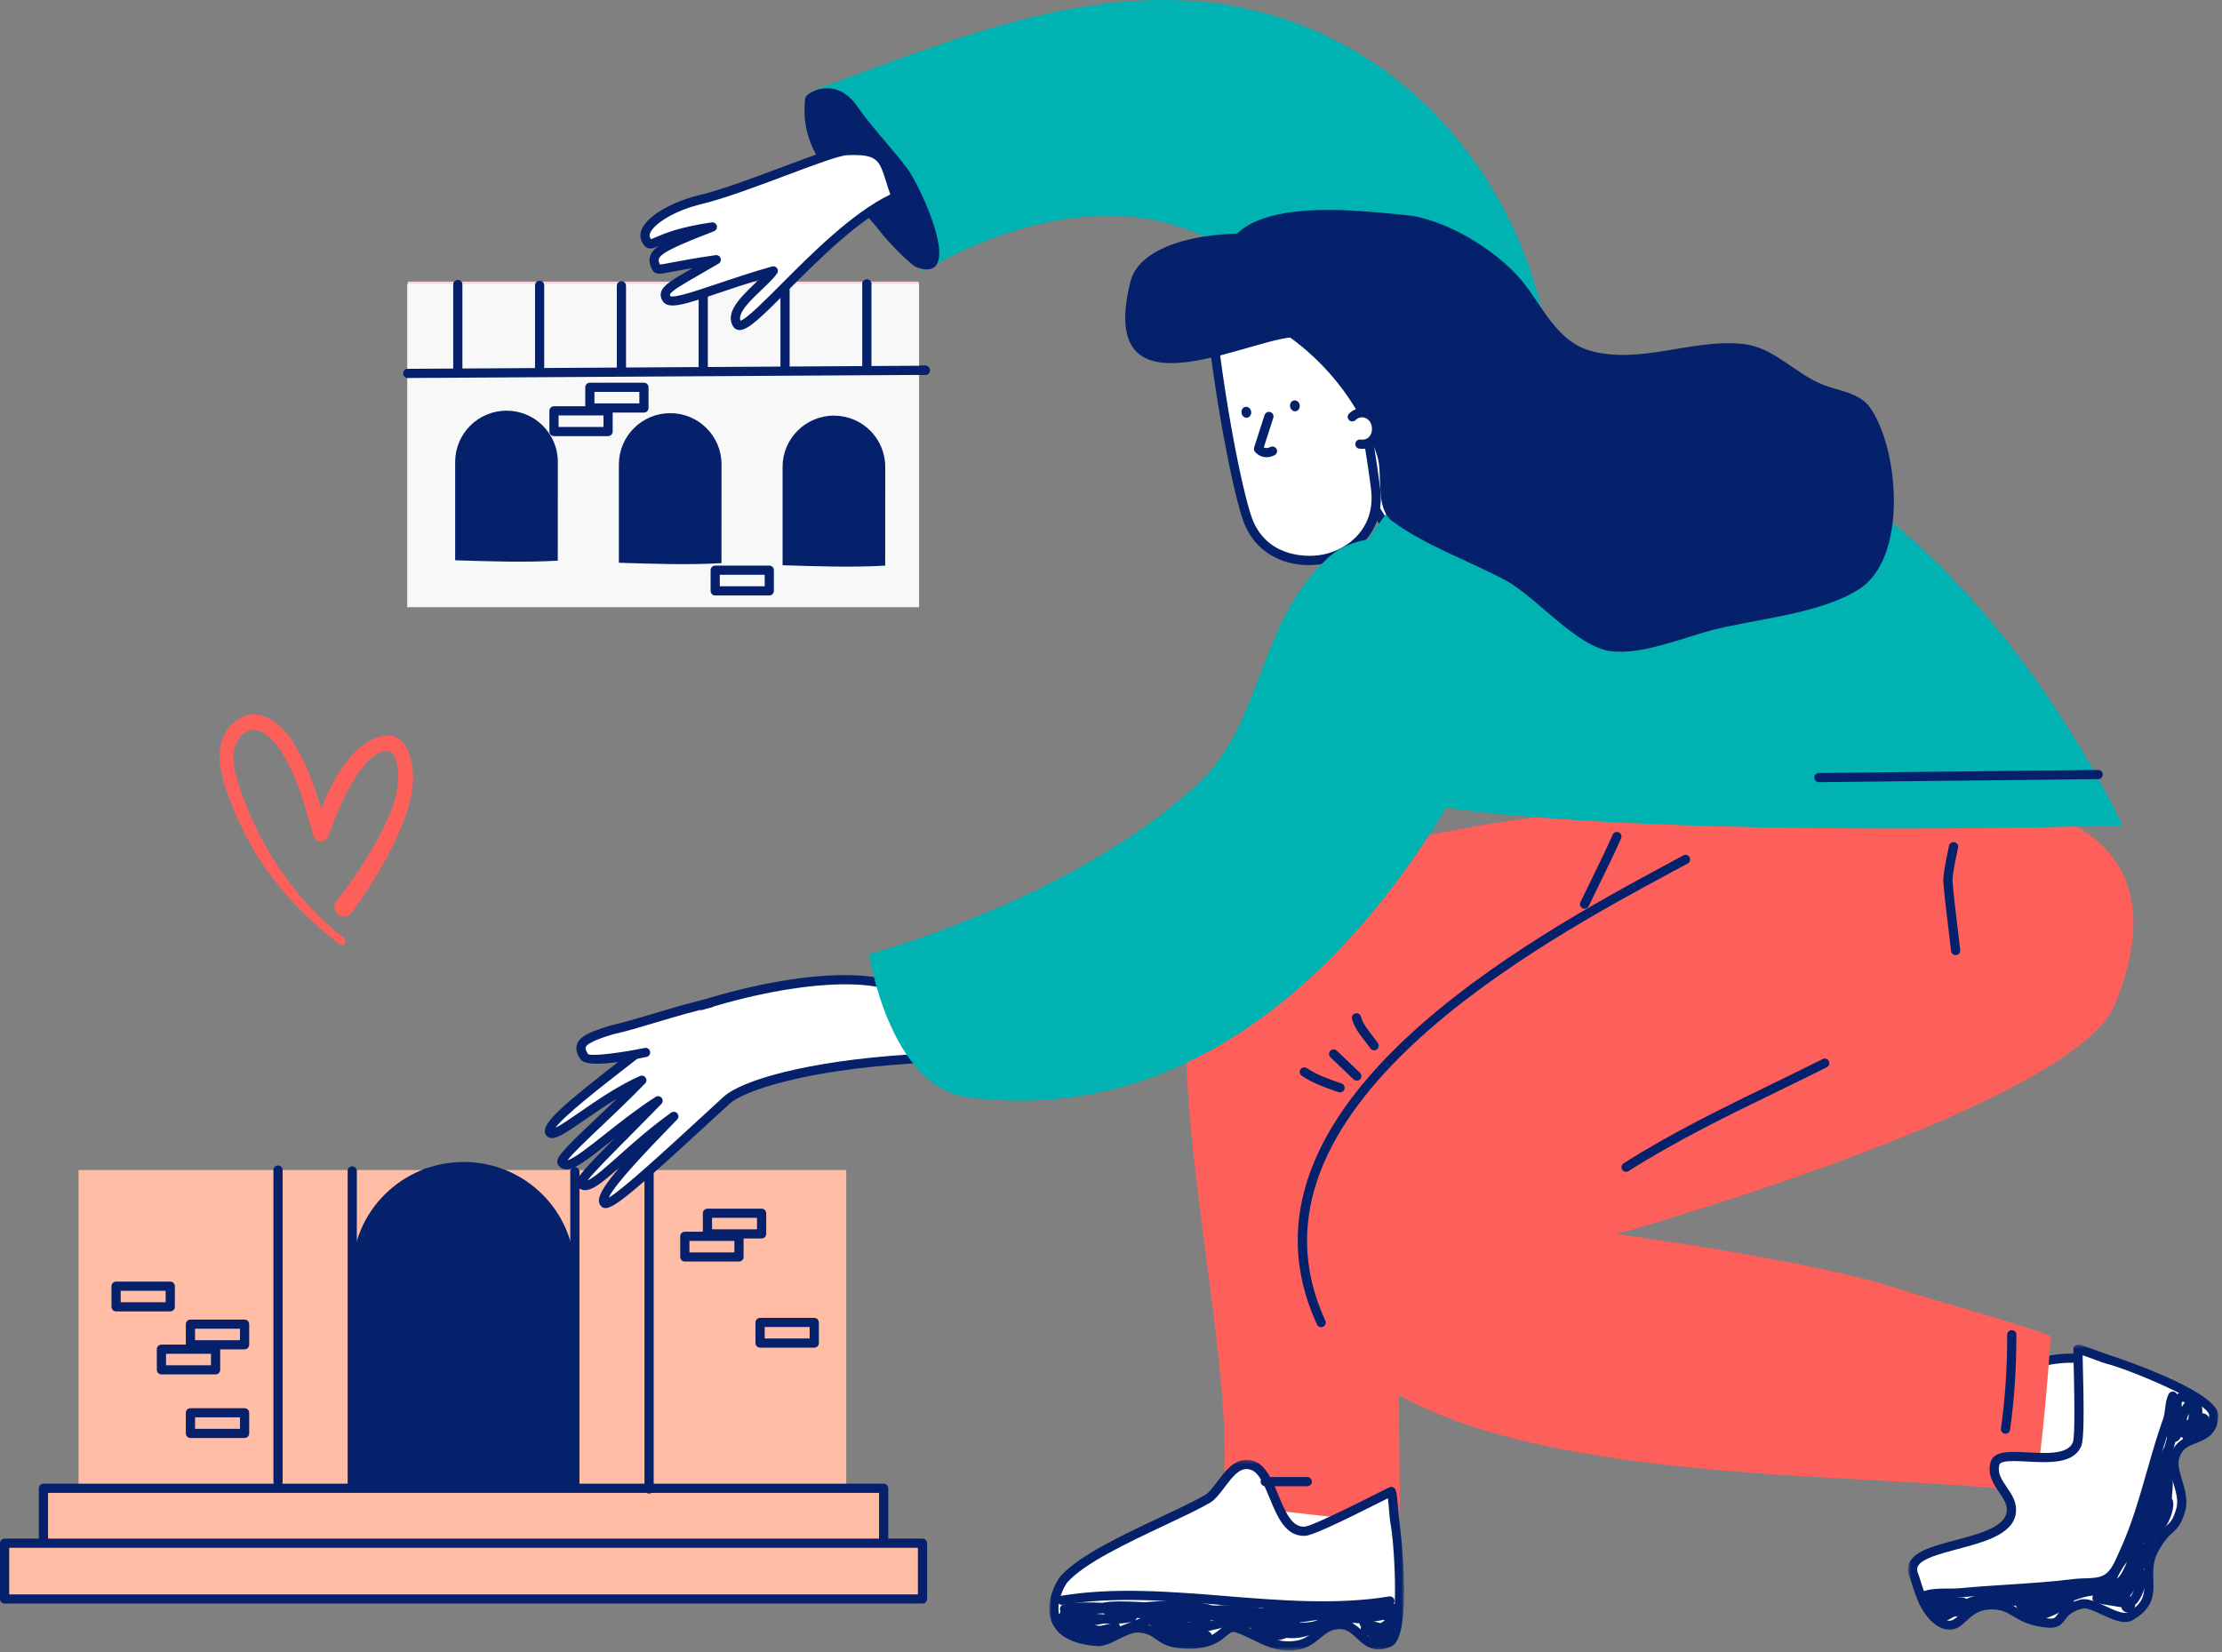 <svg width="597" height="444" viewBox="0 0 597 444" fill="none" xmlns="http://www.w3.org/2000/svg">
<rect x="0" y="0" width="597" height="444" fill="#808080" stroke="none"/>
<path fill-rule="evenodd" clip-rule="evenodd" d="M109.625 162.56H246.86V75.672H109.625V162.56Z" fill="#FFD2E1"/>
<path fill-rule="evenodd" clip-rule="evenodd" d="M193.393 157.549H205.455V154.453H193.393V157.549ZM206.689 160.018H192.158C191.477 160.018 190.924 159.466 190.924 158.783V153.219C190.924 152.537 191.477 151.984 192.158 151.984H206.689C207.371 151.984 207.924 152.537 207.924 153.219V158.783C207.924 159.466 207.371 160.018 206.689 160.018Z" fill="#05216B"/>
<path fill-rule="evenodd" clip-rule="evenodd" d="M159.714 108.405H171.777V105.308H159.714V108.405ZM173.011 110.874H158.48C157.799 110.874 157.246 110.321 157.246 109.64V104.073C157.246 103.392 157.799 102.839 158.48 102.839H173.011C173.692 102.839 174.246 103.392 174.246 104.073V109.64C174.246 110.321 173.692 110.874 173.011 110.874Z" fill="#05216B"/>
<path fill-rule="evenodd" clip-rule="evenodd" d="M150.081 114.731H162.143V111.637H150.081V114.731ZM163.377 117.199H148.846C148.165 117.199 147.612 116.646 147.612 115.965V110.401C147.612 109.719 148.165 109.166 148.846 109.166H163.377C164.059 109.166 164.612 109.719 164.612 110.401V115.965C164.612 116.646 164.059 117.199 163.377 117.199Z" fill="#05216B"/>
<path fill-rule="evenodd" clip-rule="evenodd" d="M109.583 101.58C108.904 101.58 108.352 101.033 108.349 100.353C108.345 99.672 108.894 99.115 109.576 99.112L248.604 98.273H248.612C249.291 98.273 249.842 98.82 249.846 99.5C249.85 100.183 249.3 100.738 248.619 100.741L109.59 101.58H109.583Z" fill="#05216B"/>
<path fill-rule="evenodd" clip-rule="evenodd" d="M123.002 100.259C122.321 100.259 121.768 99.706 121.768 99.025V76.497C121.768 75.816 122.321 75.263 123.002 75.263C123.684 75.263 124.237 75.816 124.237 76.497V99.025C124.237 99.706 123.684 100.259 123.002 100.259Z" fill="#05216B"/>
<path fill-rule="evenodd" clip-rule="evenodd" d="M144.984 100.496C144.303 100.496 143.75 99.943 143.75 99.262V76.724C143.75 76.042 144.303 75.489 144.984 75.489C145.665 75.489 146.219 76.042 146.219 76.724V99.262C146.219 99.943 145.665 100.496 144.984 100.496Z" fill="#05216B"/>
<path fill-rule="evenodd" clip-rule="evenodd" d="M166.964 100.736C166.283 100.736 165.73 100.183 165.73 99.502V76.839C165.73 76.158 166.283 75.605 166.964 75.605C167.645 75.605 168.199 76.158 168.199 76.839V99.502C168.199 100.183 167.645 100.736 166.964 100.736Z" fill="#05216B"/>
<path fill-rule="evenodd" clip-rule="evenodd" d="M188.943 99.906C188.262 99.906 187.709 99.353 187.709 98.672V77.18C187.709 76.499 188.262 75.946 188.943 75.946C189.624 75.946 190.178 76.499 190.178 77.18V98.672C190.178 99.353 189.624 99.906 188.943 99.906Z" fill="#05216B"/>
<path fill-rule="evenodd" clip-rule="evenodd" d="M210.924 100.031C210.243 100.031 209.689 99.477 209.689 98.796V76.089C209.689 75.408 210.243 74.855 210.924 74.855C211.605 74.855 212.158 75.408 212.158 76.089V98.796C212.158 99.477 211.605 100.031 210.924 100.031Z" fill="#05216B"/>
<path fill-rule="evenodd" clip-rule="evenodd" d="M232.903 100.099C232.222 100.099 231.669 99.546 231.669 98.865V76.327C231.669 75.645 232.222 75.092 232.903 75.092C233.584 75.092 234.137 75.645 234.137 76.327V98.865C234.137 99.546 233.584 100.099 232.903 100.099Z" fill="#05216B"/>
<path fill-rule="evenodd" clip-rule="evenodd" d="M136.097 110.358C128.48 110.358 122.293 116.52 122.293 124.138V150.557C131.568 150.847 140.81 151.173 149.86 150.665L149.877 124.138C149.877 116.52 143.715 110.358 136.097 110.358Z" fill="#05216B"/>
<path fill-rule="evenodd" clip-rule="evenodd" d="M180.081 111.025C172.463 111.025 166.277 117.187 166.277 124.804V151.224C175.552 151.513 184.793 151.84 193.844 151.332L193.86 124.804C193.86 117.187 187.698 111.025 180.081 111.025Z" fill="#05216B"/>
<path fill-rule="evenodd" clip-rule="evenodd" d="M224.065 111.693C216.448 111.691 210.261 117.853 210.261 125.471V151.89C219.536 152.182 228.778 152.506 237.828 151.998L237.845 125.471C237.845 117.853 231.682 111.693 224.065 111.693Z" fill="#05216B"/>
<path fill-rule="evenodd" clip-rule="evenodd" d="M109.414 163.167H246.941V76.256H109.414V163.167Z" fill="#F8F8F8"/>
<path d="M90.528 241.957C88.2 244.896 92.406 248.212 94.584 245.122C99.541 238.265 104.048 230.956 107.428 223.195C110.282 216.639 112.685 208.275 109.456 201.418C105.926 193.883 97.739 199.158 94.058 203.453C90.603 207.522 88.275 212.344 86.322 217.317C84.519 211.289 82.416 205.412 79.112 199.987C75.882 194.486 69.047 188.759 62.813 194.185C56.504 199.685 59.358 208.727 61.912 215.358C64.691 222.592 68.371 229.524 73.028 235.703C78.285 242.56 84.444 248.588 91.279 253.788C92.331 254.617 93.457 252.808 92.331 251.979C79.337 241.882 69.423 227.038 64.315 211.365C63.038 207.446 61.536 202.398 64.09 198.63C67.169 194.034 71.751 196.671 74.38 200.213C79.562 207.296 81.816 216.338 84.219 224.627C84.82 226.736 87.599 226.51 88.275 224.627C90.303 219.051 92.406 213.55 95.711 208.577C97.213 206.316 99.166 203.754 101.644 202.398C105.625 200.213 106.752 204.131 106.977 207.446C107.353 213.927 104.348 220.106 101.419 225.606C98.189 231.408 94.584 236.909 90.528 241.957Z" fill="#FD605B"/>
<path fill-rule="evenodd" clip-rule="evenodd" d="M193.393 157.549H205.455V154.453H193.393V157.549ZM206.689 160.018H192.158C191.477 160.018 190.924 159.466 190.924 158.783V153.219C190.924 152.537 191.477 151.984 192.158 151.984H206.689C207.371 151.984 207.924 152.537 207.924 153.219V158.783C207.924 159.466 207.371 160.018 206.689 160.018Z" fill="#05216B"/>
<path fill-rule="evenodd" clip-rule="evenodd" d="M159.714 108.405H171.777V105.308H159.714V108.405ZM173.011 110.874H158.48C157.799 110.874 157.246 110.321 157.246 109.64V104.073C157.246 103.392 157.799 102.839 158.48 102.839H173.011C173.692 102.839 174.246 103.392 174.246 104.073V109.64C174.246 110.321 173.692 110.874 173.011 110.874Z" fill="#05216B"/>
<path fill-rule="evenodd" clip-rule="evenodd" d="M150.081 114.731H162.143V111.637H150.081V114.731ZM163.377 117.199H148.846C148.165 117.199 147.612 116.646 147.612 115.965V110.401C147.612 109.719 148.165 109.166 148.846 109.166H163.377C164.059 109.166 164.612 109.719 164.612 110.401V115.965C164.612 116.646 164.059 117.199 163.377 117.199Z" fill="#05216B"/>
<path fill-rule="evenodd" clip-rule="evenodd" d="M109.583 101.58C108.904 101.58 108.352 101.033 108.349 100.353C108.345 99.672 108.894 99.115 109.576 99.112L248.604 98.273H248.612C249.291 98.273 249.842 98.82 249.846 99.5C249.85 100.183 249.3 100.738 248.619 100.741L109.59 101.58H109.583Z" fill="#05216B"/>
<path fill-rule="evenodd" clip-rule="evenodd" d="M123.002 100.259C122.321 100.259 121.768 99.706 121.768 99.025V76.497C121.768 75.816 122.321 75.263 123.002 75.263C123.684 75.263 124.237 75.816 124.237 76.497V99.025C124.237 99.706 123.684 100.259 123.002 100.259Z" fill="#05216B"/>
<path fill-rule="evenodd" clip-rule="evenodd" d="M144.984 100.496C144.303 100.496 143.75 99.943 143.75 99.262V76.724C143.75 76.042 144.303 75.489 144.984 75.489C145.665 75.489 146.219 76.042 146.219 76.724V99.262C146.219 99.943 145.665 100.496 144.984 100.496Z" fill="#05216B"/>
<path fill-rule="evenodd" clip-rule="evenodd" d="M166.964 100.736C166.283 100.736 165.73 100.183 165.73 99.502V76.839C165.73 76.158 166.283 75.605 166.964 75.605C167.645 75.605 168.199 76.158 168.199 76.839V99.502C168.199 100.183 167.645 100.736 166.964 100.736Z" fill="#05216B"/>
<path fill-rule="evenodd" clip-rule="evenodd" d="M188.943 99.906C188.262 99.906 187.709 99.353 187.709 98.672V77.18C187.709 76.499 188.262 75.946 188.943 75.946C189.624 75.946 190.178 76.499 190.178 77.18V98.672C190.178 99.353 189.624 99.906 188.943 99.906Z" fill="#05216B"/>
<path fill-rule="evenodd" clip-rule="evenodd" d="M210.924 100.031C210.243 100.031 209.689 99.477 209.689 98.796V76.089C209.689 75.408 210.243 74.855 210.924 74.855C211.605 74.855 212.158 75.408 212.158 76.089V98.796C212.158 99.477 211.605 100.031 210.924 100.031Z" fill="#05216B"/>
<path fill-rule="evenodd" clip-rule="evenodd" d="M232.903 100.099C232.222 100.099 231.669 99.546 231.669 98.865V76.327C231.669 75.645 232.222 75.092 232.903 75.092C233.584 75.092 234.137 75.645 234.137 76.327V98.865C234.137 99.546 233.584 100.099 232.903 100.099Z" fill="#05216B"/>
<path fill-rule="evenodd" clip-rule="evenodd" d="M136.097 110.358C128.48 110.358 122.293 116.52 122.293 124.138V150.557C131.568 150.847 140.81 151.173 149.86 150.665L149.877 124.138C149.877 116.52 143.715 110.358 136.097 110.358Z" fill="#05216B"/>
<path fill-rule="evenodd" clip-rule="evenodd" d="M180.081 111.025C172.463 111.025 166.277 117.187 166.277 124.804V151.224C175.552 151.513 184.793 151.84 193.844 151.332L193.86 124.804C193.86 117.187 187.698 111.025 180.081 111.025Z" fill="#05216B"/>
<path fill-rule="evenodd" clip-rule="evenodd" d="M224.065 111.693C216.448 111.691 210.261 117.853 210.261 125.471V151.89C219.536 152.182 228.778 152.506 237.828 151.998L237.845 125.471C237.845 117.853 231.682 111.693 224.065 111.693Z" fill="#05216B"/>
<path fill-rule="evenodd" clip-rule="evenodd" d="M21.113 406.172H227.371V314.412H21.113V406.172Z" fill="#FFBDA5"/>
<path fill-rule="evenodd" clip-rule="evenodd" d="M11.369 415.105H237.116V400.488H11.369V415.105Z" fill="#FFBDA5"/>
<path fill-rule="evenodd" clip-rule="evenodd" d="M12.909 413.691H236.181V401.168H12.909V413.691ZM237.417 416.15H11.672C10.99 416.15 10.437 415.599 10.437 414.92V399.936C10.437 399.258 10.99 398.707 11.672 398.707H237.417C238.101 398.707 238.653 399.258 238.653 399.936V414.92C238.653 415.599 238.101 416.15 237.417 416.15Z" fill="#05216B"/>
<path fill-rule="evenodd" clip-rule="evenodd" d="M1.236 429.676H247.853V414.692H1.236V429.676Z" fill="#FFBDA5"/>
<path fill-rule="evenodd" clip-rule="evenodd" d="M2.472 428.447H246.618V415.922H2.472V428.447ZM247.854 430.906H1.236C0.554 430.906 0 430.355 0 429.676V414.692C0 414.014 0.554 413.463 1.236 413.463H247.854C248.536 413.463 249.09 414.014 249.09 414.692V429.676C249.09 430.355 248.536 430.906 247.854 430.906Z" fill="#05216B"/>
<path fill-rule="evenodd" clip-rule="evenodd" d="M74.698 399.391C74.016 399.391 73.462 398.84 73.462 398.162V314.415C73.462 313.737 74.016 313.186 74.698 313.186C75.38 313.186 75.934 313.737 75.934 314.415V398.162C75.934 398.84 75.38 399.391 74.698 399.391Z" fill="#05216B"/>
<path fill-rule="evenodd" clip-rule="evenodd" d="M94.638 399.738C93.956 399.738 93.402 399.187 93.402 398.508V314.649C93.402 313.97 93.956 313.419 94.638 313.419C95.32 313.419 95.874 313.97 95.874 314.649V398.508C95.874 399.187 95.32 399.738 94.638 399.738Z" fill="#05216B"/>
<path fill-rule="evenodd" clip-rule="evenodd" d="M114.576 400.348C113.894 400.348 113.34 399.797 113.34 399.118V315.167C113.34 314.486 113.894 313.937 114.576 313.937C115.258 313.937 115.812 314.486 115.812 315.167V399.118C115.812 399.797 115.258 400.348 114.576 400.348Z" fill="#05216B"/>
<path fill-rule="evenodd" clip-rule="evenodd" d="M154.452 400.639C153.77 400.639 153.216 400.088 153.216 399.409V314.86C153.216 314.182 153.77 313.631 154.452 313.631C155.134 313.631 155.688 314.182 155.688 314.86V399.409C155.688 400.088 155.134 400.639 154.452 400.639Z" fill="#05216B"/>
<path fill-rule="evenodd" clip-rule="evenodd" d="M174.39 401.355C173.708 401.355 173.154 400.804 173.154 400.126V315.048C173.154 314.37 173.708 313.819 174.39 313.819C175.072 313.819 175.626 314.37 175.626 315.048V400.126C175.626 400.804 175.072 401.355 174.39 401.355Z" fill="#05216B"/>
<path fill-rule="evenodd" clip-rule="evenodd" d="M32.426 349.944H44.506V346.858H32.426V349.944ZM45.742 352.403H31.19C30.508 352.403 29.954 351.852 29.954 351.173V345.628C29.954 344.95 30.508 344.399 31.19 344.399H45.742C46.424 344.399 46.978 344.95 46.978 345.628V351.173C46.978 351.852 46.424 352.403 45.742 352.403Z" fill="#05216B"/>
<path fill-rule="evenodd" clip-rule="evenodd" d="M44.608 366.873H56.687V363.787H44.608V366.873ZM57.923 369.332H43.37C42.688 369.332 42.134 368.783 42.134 368.103V362.558C42.134 361.879 42.688 361.328 43.37 361.328H57.923C58.605 361.328 59.159 361.879 59.159 362.558V368.103C59.159 368.783 58.605 369.332 57.923 369.332Z" fill="#05216B"/>
<path fill-rule="evenodd" clip-rule="evenodd" d="M191.313 330.345H203.393V327.259H191.313V330.345ZM204.628 332.804H190.077C189.395 332.804 188.841 332.253 188.841 331.575V326.03C188.841 325.349 189.395 324.8 190.077 324.8H204.628C205.31 324.8 205.864 325.349 205.864 326.03V331.575C205.864 332.253 205.31 332.804 204.628 332.804Z" fill="#05216B"/>
<path fill-rule="evenodd" clip-rule="evenodd" d="M185.231 336.543H197.311V333.459H185.231V336.543ZM198.547 339.002H183.995C183.313 339.002 182.759 338.451 182.759 337.772V332.229C182.759 331.55 183.313 331 183.995 331H198.547C199.229 331 199.783 331.55 199.783 332.229V337.772C199.783 338.451 199.229 339.002 198.547 339.002Z" fill="#05216B"/>
<path fill-rule="evenodd" clip-rule="evenodd" d="M205.454 359.684H217.533V356.598H205.454V359.684ZM218.769 362.143H204.217C203.535 362.143 202.981 361.592 202.981 360.914V355.369C202.981 354.69 203.535 354.139 204.217 354.139H218.769C219.451 354.139 220.005 354.69 220.005 355.369V360.914C220.005 361.592 219.451 362.143 218.769 362.143Z" fill="#05216B"/>
<path fill-rule="evenodd" clip-rule="evenodd" d="M52.4 383.961H64.479V380.875H52.4V383.961ZM65.715 386.42H51.164C50.482 386.42 49.928 385.869 49.928 385.19V379.645C49.928 378.965 50.482 378.416 51.164 378.416H65.715C66.397 378.416 66.951 378.965 66.951 379.645V385.19C66.951 385.869 66.397 386.42 65.715 386.42Z" fill="#05216B"/>
<path fill-rule="evenodd" clip-rule="evenodd" d="M52.4 360.143H64.479V357.059H52.4V360.143ZM65.715 362.602H51.164C50.482 362.602 49.928 362.051 49.928 361.373V355.829C49.928 355.151 50.482 354.6 51.164 354.6H65.715C66.397 354.6 66.951 355.151 66.951 355.829V361.373C66.951 362.051 66.397 362.602 65.715 362.602Z" fill="#05216B"/>
<path fill-rule="evenodd" clip-rule="evenodd" d="M124.572 312.249C108.048 312.249 94.63 325.541 94.63 341.98V398.987C114.747 399.612 134.792 400.312 154.424 399.218L154.459 341.98C154.459 325.541 141.093 312.249 124.572 312.249Z" fill="#05216B"/>
<path fill-rule="evenodd" clip-rule="evenodd" d="M333.164 391.688C331.278 398.285 323.993 412.773 314.41 413.799C303.232 414.996 284.609 420.578 295.534 424.753C306.461 428.929 372.065 423.581 372.065 423.581C372.065 423.581 371.642 402.538 371.69 398.784C370.464 398.656 334.931 391.502 333.164 391.688Z" fill="white"/>
<path fill-rule="evenodd" clip-rule="evenodd" d="M334.057 392.996C331.682 400.333 324.406 413.972 314.542 415.025C304.189 416.134 293.716 419.911 293.454 421.919C293.43 422.108 293.835 422.783 295.975 423.602C305.733 427.335 361.984 423.131 370.804 422.445C370.724 418.312 370.462 404.579 370.451 399.821C369.141 399.578 366.615 399.089 362.291 398.247C353.558 396.548 337.983 393.519 334.057 392.996ZM315.254 427.576C305.96 427.576 298.313 427.136 295.093 425.905C292.153 424.783 290.778 423.333 291.005 421.6C291.713 416.154 309.832 413.048 314.276 412.574C322.758 411.665 329.99 398.302 331.976 391.349C332.113 390.867 332.535 390.515 333.035 390.463C334.237 390.352 343.973 392.172 362.765 395.825C367.4 396.728 371.404 397.509 371.824 397.559C372.45 397.637 372.934 398.172 372.926 398.801C372.878 402.491 373.294 423.346 373.3 423.556C373.313 424.208 372.815 424.757 372.164 424.811C370.256 424.967 337.882 427.576 315.254 427.576Z" fill="#05216B"/>
<path fill-rule="evenodd" clip-rule="evenodd" d="M546.223 366.611C546.223 366.611 547.157 370.062 547.077 371.15C546.269 382.055 540.431 399.113 540.951 392.021C541.472 384.929 552.155 396.497 552.69 399.174C554.834 409.936 545.877 406.754 534.664 412.452C523.451 418.146 525.298 424.07 529.012 425.663C532.728 427.254 571.765 426.792 571.765 426.792C571.765 426.792 581.424 391.489 573.964 375.372C566.506 359.254 546.223 366.611 546.223 366.611Z" fill="white"/>
<path fill-rule="evenodd" clip-rule="evenodd" d="M544.604 389.014C548.549 390.788 553.489 396.866 553.903 398.935C555.566 407.29 550.904 408.525 545.002 410.09C542.094 410.861 538.798 411.734 535.225 413.55C528.029 417.204 527.345 420.421 527.382 421.636C527.432 423.123 528.508 424.105 529.5 424.528C531.981 425.592 555.741 425.728 570.807 425.57C572.225 420 579.378 390.007 572.842 375.89C566.887 363.018 551.848 366.261 547.711 367.439C548.008 368.664 548.372 370.381 548.309 371.241C547.878 377.086 546.155 383.659 545.436 386.214C545.139 387.271 544.864 388.198 544.604 389.014ZM559.489 428.094C547.538 428.094 531.08 427.89 528.525 426.796C526.372 425.872 524.986 423.925 524.913 421.715C524.846 419.624 525.95 415.493 534.105 411.352C537.91 409.419 541.49 408.469 544.368 407.707C550.254 406.146 552.692 405.503 551.479 399.415C551.202 398.028 546.6 392.709 543.818 391.318C542.436 395.023 541.708 394.978 541.057 394.925C539.508 394.811 539.651 392.866 539.72 391.93C539.909 389.36 541.295 388.717 542.142 388.565C543.59 384.113 545.409 376.965 545.845 371.06C545.884 370.518 545.453 368.497 545.03 366.934C544.862 366.315 545.197 365.672 545.801 365.453C546.018 365.375 567.246 357.906 575.085 374.855C582.649 391.192 573.357 425.659 572.957 427.116C572.812 427.649 572.331 428.018 571.779 428.025C570.427 428.042 565.536 428.094 559.489 428.094Z" fill="#05216B"/>
<path fill-rule="evenodd" clip-rule="evenodd" d="M407.219 147.22C390.081 178.425 362.38 96.262 337.386 73.139C300.535 39.047 247.868 73.083 247.868 73.083C247.868 73.083 246.439 56.127 238.041 44.129C229.836 32.409 214.593 25.665 219.949 23.739C258.711 9.816 303.457 -10.289 348.135 6.189C406.847 27.84 432.676 100.859 407.219 147.22Z" fill="#00B2B2"/>
<path fill-rule="evenodd" clip-rule="evenodd" d="M488.99 214.862C475.56 214.241 327.855 216.129 319.943 262.553C313.71 299.113 333.126 369.771 328.276 404.14C328.224 404.509 374.726 409.41 375.826 409.582C376.705 396.023 374.684 378.139 377.251 342.109C379.009 317.432 375.468 290.282 375.468 290.282C375.468 290.282 437.958 306.66 478.38 301.464C518.805 296.271 534.526 291.127 537.186 269.48C539.851 247.837 537.775 217.121 488.99 214.862Z" fill="#FD605B"/>
<path fill-rule="evenodd" clip-rule="evenodd" d="M520.61 213.213C502.734 212.418 487.177 214.833 487.177 214.833C487.179 214.835 319.938 277.068 353.929 352.749C376.111 402.137 500.412 394.21 546.392 401.139C548.411 394.501 550.71 363.902 550.988 359.035C542.304 355.584 521.418 350.024 510.021 346.299C486.464 338.599 434.328 331.619 434.328 331.619C434.328 331.619 557.051 297.255 568.186 270C586.654 224.801 550.403 214.537 520.61 213.213Z" fill="#FD605B"/>
<path fill-rule="evenodd" clip-rule="evenodd" d="M352.081 106.658C355.181 117.644 366.533 130.228 375.277 146.706C379.219 154.132 373.413 172.112 376.289 180.446C382.071 197.195 400.211 194.327 403.736 198.677C403.754 198.699 404.187 183.116 405.491 181.57C408.73 177.73 425.889 190.438 427.721 185.916C430.008 180.28 439.558 170.017 442.172 164.59C445.329 158.041 445.216 145.54 442.737 143.76C432.574 136.46 425.053 124.653 407.106 120.244C389.162 115.833 355.944 94.595 355.944 94.595C355.944 94.595 348.984 95.674 352.081 106.658Z" fill="white"/>
<path fill-rule="evenodd" clip-rule="evenodd" d="M353.271 106.324C355.019 112.521 359.525 119.322 364.742 127.195C368.462 132.809 372.677 139.171 376.371 146.129C378.63 150.388 377.958 157.564 377.308 164.502C376.759 170.339 376.193 176.376 377.46 180.046C381.154 190.75 390.286 192.986 396.954 194.619C399.182 195.166 401.116 195.639 402.593 196.345C403.188 182.387 404.098 181.306 404.548 180.776C406.753 178.158 412.008 180.435 417.572 182.845C420.764 184.229 425.132 186.116 426.435 185.59C426.522 185.554 426.546 185.525 426.576 185.452C427.862 182.287 431.217 177.874 434.465 173.608C437.135 170.098 439.898 166.469 441.059 164.055C444.158 157.625 443.675 145.951 442.016 144.759C439.008 142.599 436.286 140.107 433.404 137.467C426.442 131.088 419.244 124.495 406.811 121.439C389.812 117.262 359.971 98.605 355.738 95.926C355.19 96.117 354.19 96.61 353.458 97.775C352.284 99.64 352.221 102.596 353.272 106.324H353.271ZM403.735 199.909C403.369 199.909 403.013 199.746 402.775 199.451C401.9 198.37 399.334 197.742 396.363 197.015C389.55 195.346 379.254 192.823 375.122 180.849C373.682 176.677 374.247 170.651 374.845 164.272C375.462 157.694 376.101 150.891 374.186 147.283C370.552 140.432 366.369 134.122 362.679 128.556C357.349 120.509 352.746 113.561 350.894 106.992H350.892C349.618 102.472 349.79 98.908 351.405 96.399C353.068 93.82 355.645 93.394 355.754 93.377C356.05 93.325 356.356 93.392 356.611 93.557C356.942 93.768 389.862 114.735 407.403 119.046C420.448 122.252 428.22 129.37 435.074 135.65C437.9 138.238 440.57 140.684 443.46 142.759C446.698 145.086 446.596 158.254 443.287 165.124C442.016 167.762 439.305 171.326 436.433 175.099C433.283 179.237 430.028 183.517 428.867 186.378C428.586 187.071 428.07 187.588 427.371 187.872C425.106 188.799 421.16 187.088 416.589 185.108C413.174 183.626 407.457 181.156 406.437 182.363C406.316 182.582 405.504 184.6 404.992 198.205C404.965 198.906 404.941 199.57 404.135 199.844C404.005 199.887 403.869 199.909 403.735 199.909Z" fill="#05216B"/>
<path fill-rule="evenodd" clip-rule="evenodd" d="M325.003 81.909C327.463 106.945 332.609 132.412 335.186 139.556C338.856 149.717 348.835 151.542 355.602 150.244C362.737 148.875 370.921 142.686 369.613 131.582C368.095 118.693 363.014 90.748 360.895 86.019C358.783 81.291 354.004 74.195 346.466 73.76C338.861 73.318 324.257 74.344 325.003 81.909Z" fill="white"/>
<path fill-rule="evenodd" clip-rule="evenodd" d="M343.345 74.904C336.946 74.904 329.932 76.026 327.31 78.75C326.469 79.623 326.118 80.617 326.233 81.789C328.685 106.747 333.778 132.012 336.35 139.14C339.96 149.137 350.004 150.062 355.368 149.033C362.46 147.674 369.558 141.678 368.387 131.727C366.811 118.345 361.741 90.931 359.768 86.522C358.61 83.93 354.222 75.444 346.396 74.991C345.407 74.934 344.385 74.904 343.345 74.904ZM351.623 151.855C344.477 151.855 337.071 148.41 334.024 139.974C331.409 132.728 326.244 107.179 323.773 82.03C323.585 80.124 324.176 78.445 325.529 77.04C330.609 71.769 344.923 72.438 346.537 72.529C355.758 73.061 360.723 82.604 362.025 85.517C364.274 90.538 369.376 118.992 370.84 131.437C372.196 142.954 364.014 149.886 355.835 151.455C354.465 151.718 353.049 151.855 351.623 151.855Z" fill="#05216B"/>
<path fill-rule="evenodd" clip-rule="evenodd" d="M340.268 122.865C338.69 122.865 337.581 121.96 337.122 121.296C336.903 120.981 336.843 120.584 336.962 120.219L339.759 111.531C339.965 110.882 340.663 110.526 341.312 110.733C341.96 110.941 342.319 111.636 342.109 112.283L339.552 120.228C339.905 120.418 340.485 120.531 341.342 120.113C341.962 119.813 342.698 120.073 342.993 120.685C343.292 121.296 343.036 122.034 342.423 122.331C341.635 122.713 340.912 122.865 340.268 122.865Z" fill="#05216B"/>
<path fill-rule="evenodd" clip-rule="evenodd" d="M346.62 109.282C346.479 108.481 346.939 107.73 347.651 107.606C348.361 107.481 349.052 108.03 349.193 108.831C349.334 109.632 348.874 110.383 348.162 110.509C347.45 110.634 346.761 110.085 346.62 109.282Z" fill="#05216B"/>
<path fill-rule="evenodd" clip-rule="evenodd" d="M333.573 111.013C333.433 110.212 333.892 109.461 334.606 109.337C335.315 109.211 336.008 109.76 336.15 110.562C336.289 111.363 335.826 112.114 335.115 112.239C334.405 112.365 333.714 111.816 333.573 111.013Z" fill="#05216B"/>
<path fill-rule="evenodd" clip-rule="evenodd" d="M372.672 125.303C372.77 125.248 372.865 125.192 372.962 125.138L372.672 125.303Z" fill="#05216B"/>
<path fill-rule="evenodd" clip-rule="evenodd" d="M372.672 125.303C372.77 125.248 372.865 125.192 372.962 125.138L372.672 125.303Z" fill="#05216B"/>
<path fill-rule="evenodd" clip-rule="evenodd" d="M404.338 113.967C386.797 117.121 370.87 139.213 365.775 147.8C355.703 164.775 347.294 188.818 350.203 203.213C355.352 228.66 570.243 221.811 570.243 221.811C570.243 221.811 540.96 157.438 490.283 127.818C454.069 106.651 410.187 112.914 404.338 113.967Z" fill="#00B2B2"/>
<path fill-rule="evenodd" clip-rule="evenodd" d="M239.213 264.742C221.237 259.431 182.568 269.668 165.248 279.86C170.164 279.892 170.164 279.892 175.082 279.923C161.938 290.281 146.591 301.524 147.66 304.204C148.728 306.883 160.625 295.458 172.451 290.275C161.736 301.332 150.144 310.873 151.023 312.39C153.014 315.829 163.917 304.092 176.814 295.795C165.145 307.838 154.982 317.268 156.173 318.214C159.189 320.604 166.996 310.13 181.035 299.991C173.936 307.384 159.56 321.692 162.553 323.385C164.419 324.44 181.819 307.91 195.252 295.643C199.273 291.97 215.46 286.448 244.423 284.594C273.385 282.742 257.189 270.054 239.213 264.742Z" fill="white"/>
<path fill-rule="evenodd" clip-rule="evenodd" d="M181.034 298.757C181.382 298.757 181.724 298.902 181.967 299.182C182.387 299.66 182.37 300.383 181.926 300.843L179.565 303.289C175.072 307.93 165.052 318.278 163.567 321.828C167.311 319.667 179.076 308.838 187.875 300.739C190.103 298.689 192.31 296.658 194.419 294.734C199.205 290.36 216.5 285.146 244.344 283.362C257.573 282.517 258.931 279.522 259.033 278.625C259.423 275.15 249.999 269.215 238.863 265.924C222.234 261.012 188.08 269.76 170.091 278.658L175.09 278.692C175.614 278.695 176.079 279.027 176.25 279.524C176.421 280.019 176.259 280.566 175.847 280.891C173.68 282.6 171.454 284.332 169.251 286.045C161.594 291.997 151.394 299.931 149.246 303.063C150.725 302.349 153.376 300.517 155.777 298.857C160.388 295.668 166.127 291.7 171.954 289.147C172.495 288.908 173.128 289.086 173.465 289.572C173.803 290.056 173.749 290.708 173.338 291.133C169.23 295.372 165.067 299.321 161.393 302.805C157.575 306.426 153.642 310.153 152.505 311.768C154.186 311.41 158.772 307.778 162.523 304.807C166.573 301.598 171.166 297.96 176.144 294.76C176.672 294.417 177.372 294.53 177.77 295.012C178.167 295.496 178.138 296.202 177.703 296.651C174.531 299.925 171.469 303.007 168.718 305.777C164.164 310.359 159.481 315.072 157.867 317.206C159.584 316.524 162.984 313.485 166.055 310.741C169.834 307.364 174.537 303.161 180.311 298.991C180.529 298.833 180.783 298.757 181.034 298.757ZM162.684 324.645C162.398 324.645 162.157 324.579 161.943 324.456C161.389 324.143 161.031 323.614 160.938 322.969C160.683 321.204 162.552 318.245 166.606 313.556C161.042 318.512 157.852 321.121 155.405 319.179C155.07 318.912 154.871 318.525 154.845 318.087C154.758 316.606 156.765 314.333 165.113 305.904C164.758 306.185 164.407 306.463 164.059 306.74C157.307 312.085 153.968 314.651 151.609 314.188C150.895 314.054 150.323 313.645 149.953 313.009C149.004 311.371 150.687 309.554 159.691 301.018C161.605 299.201 163.652 297.259 165.754 295.22C162.679 297.087 159.75 299.108 157.183 300.884C151.648 304.711 149.333 306.245 147.692 305.75C147.146 305.586 146.726 305.199 146.512 304.661C145.383 301.828 151.434 296.774 167.731 284.1C168.998 283.114 170.272 282.124 171.539 281.134L165.239 281.095C164.683 281.091 164.199 280.718 164.054 280.181C163.911 279.647 164.141 279.081 164.62 278.798C181.651 268.778 220.622 257.966 239.563 263.56C248.765 266.278 262.197 272.608 261.487 278.901C261.043 282.858 255.486 285.122 244.501 285.825C215.567 287.677 199.694 293.254 196.087 296.553C193.98 298.476 191.777 300.502 189.551 302.553C170.597 319.997 165.064 324.645 162.684 324.645Z" fill="#05216B"/>
<path fill-rule="evenodd" clip-rule="evenodd" d="M356.839 149.871C337.438 167.698 339.645 194.378 321.374 211.101C287.504 242.098 233.455 256.388 233.455 256.388C233.455 256.388 239.037 291.96 259.677 294.781C301.501 300.497 334.722 280.947 358.881 256.134C387.608 226.629 403.525 189.683 405.861 178.927C411.829 151.436 372.194 135.759 356.839 149.871Z" fill="#00B2B2"/>
<path fill-rule="evenodd" clip-rule="evenodd" d="M303.664 75.851C294.068 115.167 338.965 88.739 349.75 90.655C356.173 91.795 364.533 110.544 371.396 100.359C377.394 91.461 367.515 72.015 359.375 67.602C345.456 60.052 307.472 60.252 303.664 75.851Z" fill="#05216B"/>
<path fill-rule="evenodd" clip-rule="evenodd" d="M216.365 26.275C216.523 25.007 224.468 20.194 230.2 28.426C234.39 34.447 239.412 39.495 243.73 45.249C247.409 50.15 259.471 76.219 246.467 71.917C244.557 71.285 238.172 64.397 237.143 63.047C228.093 51.182 214.254 43.104 216.365 26.275Z" fill="#05216B"/>
<path fill-rule="evenodd" clip-rule="evenodd" d="M240.76 52.909C222.347 60.971 200.492 91.296 198.002 87.054C195.514 82.811 204.919 76.787 207.768 72.788C191.663 77.371 180.632 82.663 179.078 80.232C177.525 77.799 181.313 76.327 192.441 69.782C177.187 71.992 176.88 73.177 176.161 71.581C174.53 67.956 177.111 66.563 191.395 60.975C174.783 63.38 175.165 67.702 173.517 64.301C171.871 60.903 179.285 55.757 188.376 53.588C199.994 50.816 222.849 40.659 227.563 40.47C238.655 40.029 237.31 43.709 240.76 52.909Z" fill="white"/>
<path fill-rule="evenodd" clip-rule="evenodd" d="M207.768 71.555C208.162 71.555 208.543 71.744 208.777 72.076C209.08 72.504 209.08 73.075 208.775 73.502C207.833 74.824 206.304 76.277 204.686 77.818C201.75 80.609 198.125 84.057 198.948 86.184C200.619 85.683 205.58 80.703 209.979 76.285C218.082 68.153 229.076 57.113 239.211 52.262C238.76 50.99 238.397 49.835 238.069 48.791C236.233 42.949 235.733 41.378 227.612 41.701C225.458 41.788 218.444 44.419 211.02 47.204C203.302 50.1 194.554 53.382 188.664 54.788C181.139 56.583 175.874 60.087 174.74 62.475C174.376 63.241 174.568 63.636 174.631 63.764C174.757 64.027 174.846 64.186 174.908 64.285C175.179 64.199 175.651 63.992 176.078 63.804C178.284 62.835 182.392 61.032 191.219 59.755C191.834 59.672 192.43 60.053 192.59 60.66C192.75 61.264 192.43 61.895 191.847 62.123C183.114 65.538 177.762 67.739 177.05 69.478C176.937 69.754 176.877 70.162 177.288 71.076C177.29 71.08 177.291 71.082 177.293 71.086C177.762 71.069 178.861 70.858 180.207 70.598C182.459 70.164 186.232 69.436 192.263 68.562C192.849 68.486 193.411 68.818 193.607 69.373C193.804 69.929 193.577 70.546 193.068 70.845C191.121 71.991 189.394 72.983 187.884 73.85C183.434 76.409 180.218 78.256 179.987 79.194C179.98 79.224 179.958 79.314 180.121 79.57C181.097 80.177 187.202 78.122 192.588 76.307C196.691 74.924 201.797 73.205 207.43 71.601C207.542 71.57 207.655 71.555 207.768 71.555ZM198.714 88.691C198.621 88.691 198.527 88.686 198.437 88.673C197.798 88.593 197.265 88.239 196.936 87.677C194.716 83.893 199.106 79.717 202.98 76.033C203.259 75.768 203.534 75.506 203.803 75.249C199.92 76.441 196.379 77.633 193.378 78.644C183.899 81.836 179.571 83.294 178.037 80.896C177.552 80.136 177.401 79.367 177.587 78.608C178.055 76.706 180.432 75.289 186.11 72.024C183.717 72.432 181.95 72.773 180.675 73.02C176.985 73.73 175.872 73.947 175.034 72.087C174.648 71.227 174.2 69.925 174.763 68.546C175.112 67.691 175.803 66.918 176.963 66.109C175.138 66.909 173.687 67.485 172.405 64.838C172.054 64.114 171.786 62.933 172.507 61.418C174.183 57.892 180.591 54.178 188.088 52.389C193.83 51.019 202.501 47.766 210.15 44.896C219.333 41.451 225.083 39.335 227.513 39.237C237.119 38.853 238.418 41.664 240.426 48.052C240.837 49.355 241.3 50.831 241.918 52.478C242.147 53.091 241.857 53.776 241.257 54.039C231.266 58.413 219.975 69.747 211.731 78.024C204.469 85.317 201.007 88.691 198.714 88.691Z" fill="#05216B"/>
<path fill-rule="evenodd" clip-rule="evenodd" d="M329.141 77.822C322.889 51.02 362.617 56.397 377.735 57.806C388.237 58.783 402.018 67.173 408.877 75.43C414.347 82.01 418.178 91.869 427.6 94.352C440.92 97.862 454.437 91.124 467.951 92.383C476.637 93.191 481.975 100.283 489.871 103.422C493.853 105.006 499.587 105.503 502.418 109.498C510.222 120.51 512.717 149.887 499.496 158.307C488.851 165.084 471.86 166.237 459.937 169.349C451.727 171.49 441.781 175.838 433.173 175.037C423.873 174.171 412.995 160.56 404.621 156.017C394.931 150.761 383.356 146.845 374.14 140.092C369.309 136.549 371.617 127.4 370.045 122.531C366.474 111.477 358.33 98.082 343.377 88.467" fill="#05216B"/>
<path fill-rule="evenodd" clip-rule="evenodd" d="M365.371 119.342C370.911 120.01 371.348 111.807 366.512 110.956C365.258 110.735 364.072 111.268 363.325 112.019" fill="white"/>
<path fill-rule="evenodd" clip-rule="evenodd" d="M365.997 120.614C365.748 120.614 365.491 120.599 365.222 120.566C364.546 120.485 364.063 119.871 364.144 119.194C364.228 118.521 364.843 118.039 365.519 118.119C367.996 118.408 368.487 116.417 368.579 115.795C368.806 114.273 368.083 112.484 366.298 112.17C365.436 112.015 364.646 112.439 364.204 112.886C363.721 113.368 362.939 113.374 362.457 112.894C361.971 112.413 361.969 111.633 362.448 111.151C363.576 110.016 365.22 109.476 366.727 109.742C370.051 110.327 371.42 113.485 371.023 116.159C370.692 118.389 368.988 120.614 365.997 120.614Z" fill="#05216B"/>
<path fill-rule="evenodd" clip-rule="evenodd" d="M354.963 356.636C354.497 356.636 354.049 356.369 353.841 355.917C326.907 297.396 412.091 251.515 448.465 231.922L452.282 229.862C452.885 229.536 453.632 229.762 453.957 230.359C454.283 230.958 454.06 231.705 453.461 232.031L449.639 234.091C413.875 253.356 330.122 298.468 356.085 354.89C356.372 355.509 356.098 356.24 355.478 356.523C355.311 356.599 355.136 356.636 354.963 356.636Z" fill="#05216B"/>
<path fill-rule="evenodd" clip-rule="evenodd" d="M425.737 244.212C425.559 244.212 425.381 244.173 425.21 244.095C424.593 243.802 424.329 243.068 424.619 242.452C425.661 240.255 426.73 238.071 427.8 235.887C429.65 232.106 431.566 228.196 433.285 224.298C433.56 223.677 434.29 223.392 434.914 223.668C435.538 223.94 435.823 224.669 435.546 225.294C433.807 229.234 431.884 233.167 430.022 236.968C428.955 239.144 427.891 241.319 426.856 243.505C426.642 243.95 426.2 244.212 425.737 244.212Z" fill="#05216B"/>
<path fill-rule="evenodd" clip-rule="evenodd" d="M436.893 314.885C436.484 314.885 436.084 314.685 435.849 314.314C435.482 313.741 435.652 312.979 436.228 312.612C449.083 304.428 463.014 297.649 476.487 291.094C480.903 288.945 485.316 286.798 489.697 284.601C490.312 284.29 491.052 284.542 491.354 285.148C491.663 285.756 491.418 286.498 490.808 286.802C486.418 289.005 481.994 291.157 477.57 293.31C464.159 299.835 450.293 306.582 437.554 314.692C437.35 314.822 437.119 314.885 436.893 314.885Z" fill="#05216B"/>
<path fill-rule="evenodd" clip-rule="evenodd" d="M525.435 256.661C524.814 256.661 524.279 256.195 524.209 255.563C523.978 253.494 523.725 251.424 523.475 249.357C522.982 245.308 522.471 241.123 522.133 236.977C522.029 235.707 522.482 232.779 523.558 227.767L523.66 227.285C523.792 226.618 524.439 226.187 525.11 226.31C525.78 226.44 526.217 227.087 526.089 227.756L525.976 228.285C524.734 234.062 524.541 236.091 524.597 236.777C524.931 240.872 525.439 245.033 525.929 249.059C526.18 251.137 526.433 253.214 526.665 255.292C526.739 255.967 526.25 256.577 525.572 256.653C525.528 256.659 525.479 256.661 525.435 256.661Z" fill="#05216B"/>
<path fill-rule="evenodd" clip-rule="evenodd" d="M360.04 293.552C359.906 293.552 359.769 293.529 359.633 293.483L359.406 293.405C356.118 292.265 352.716 291.084 349.745 289.081C349.178 288.701 349.029 287.934 349.412 287.37C349.791 286.804 350.558 286.654 351.127 287.038C353.83 288.861 357.076 289.986 360.218 291.074L360.447 291.154C361.09 291.377 361.432 292.079 361.207 292.725C361.028 293.233 360.551 293.552 360.04 293.552Z" fill="#05216B"/>
<path fill-rule="evenodd" clip-rule="evenodd" d="M364.541 290.406C364.235 290.406 363.926 290.291 363.687 290.063L357.457 284.117C356.963 283.648 356.944 282.867 357.416 282.376C357.884 281.883 358.672 281.868 359.161 282.335L365.396 288.281C365.888 288.752 365.905 289.533 365.433 290.026C365.192 290.28 364.867 290.406 364.541 290.406Z" fill="#05216B"/>
<path fill-rule="evenodd" clip-rule="evenodd" d="M369.203 282.246C368.809 282.246 368.424 282.058 368.185 281.713C367.729 281.057 367.232 280.417 366.732 279.776C365.338 277.987 363.896 276.134 363.265 273.839C363.084 273.182 363.471 272.504 364.131 272.322C364.792 272.148 365.466 272.53 365.649 273.186C366.148 275.011 367.38 276.589 368.684 278.265C369.212 278.941 369.738 279.618 370.217 280.312C370.606 280.874 370.464 281.641 369.903 282.027C369.69 282.175 369.444 282.246 369.203 282.246Z" fill="#05216B"/>
<path fill-rule="evenodd" clip-rule="evenodd" d="M488.712 210.189C488.035 210.189 487.484 209.646 487.476 208.969C487.469 208.288 488.015 207.73 488.699 207.723L563.717 206.903H563.73C564.407 206.903 564.958 207.447 564.966 208.123C564.973 208.804 564.427 209.362 563.743 209.369L488.725 210.189H488.712Z" fill="#05216B"/>
<path fill-rule="evenodd" clip-rule="evenodd" d="M294.719 441.098C298.126 441.36 302.292 437.123 306.108 437.468C312.344 438.028 310.705 441.974 319.956 441.805C329.209 441.638 328.44 436.129 332.639 437.559C338.047 439.398 341.852 443.194 348.523 442.1C352.967 441.371 354.413 437.72 358.041 436.797C365.588 434.878 365.741 444.608 373.26 441.339C377.775 439.374 375.696 413.627 374.715 408.647C374.559 407.855 374.165 401.034 373.778 400.806C373.715 400.769 353.418 411.332 350.613 411.478C342.685 411.892 342.605 395.872 336.511 393.801C330.81 391.859 327.981 400.787 324.331 402.851C314.367 408.489 292.933 416.54 285.915 424.315C284.163 426.254 277.419 439.776 294.719 441.098Z" fill="white"/>
<mask id="mask0" mask-type="alpha" maskUnits="userSpaceOnUse" x="281" y="392" width="97" height="52">
<path fill-rule="evenodd" clip-rule="evenodd" d="M281.917 392.284H377.264V443.527H281.917V392.284Z" fill="white"/>
</mask>
<g mask="url(#mask0)">
<path fill-rule="evenodd" clip-rule="evenodd" d="M331.357 436.087C331.857 436.087 332.409 436.179 333.037 436.391C334.755 436.975 336.299 437.74 337.795 438.478C341.16 440.143 344.071 441.573 348.322 440.883C350.411 440.54 351.747 439.443 353.159 438.276C354.465 437.203 355.812 436.09 357.735 435.601C362.023 434.507 364.402 436.715 366.306 438.488C368.231 440.281 369.623 441.575 372.766 440.21C375.819 438.881 374.909 416.034 373.504 408.884C373.441 408.571 373.378 407.835 373.261 406.448C373.179 405.471 373.038 403.8 372.898 402.619C372.744 402.697 372.58 402.78 372.406 402.869C358.956 409.674 352.456 412.618 350.677 412.711C345.413 412.999 343.153 407.503 341.16 402.667C339.753 399.246 338.297 395.712 336.112 394.969C333.453 394.06 331.584 396.235 329.022 399.645C327.697 401.406 326.446 403.071 324.941 403.922C321.766 405.721 317.435 407.762 312.851 409.922C302.831 414.645 291.477 419.996 286.834 425.141C286.003 426.059 283.304 431.019 284.853 434.885C286.011 437.776 289.361 439.452 294.814 439.869C296.111 439.965 297.759 439.137 299.502 438.254C301.661 437.16 303.886 436.018 306.22 436.24C309.241 436.511 310.709 437.553 312.002 438.475C313.585 439.6 315.066 440.67 319.936 440.572C324.616 440.488 326.411 438.975 327.853 437.759C328.834 436.934 329.839 436.087 331.357 436.087ZM346.195 443.527C342.44 443.527 339.528 442.087 336.697 440.687C335.273 439.986 333.804 439.259 332.239 438.727C331.028 438.312 330.628 438.649 329.449 439.643C327.892 440.956 325.538 442.938 319.978 443.038C314.352 443.136 312.32 441.729 310.569 440.483C309.379 439.637 308.351 438.907 305.999 438.695C304.377 438.571 302.469 439.519 300.62 440.451C298.65 441.451 296.623 442.498 294.624 442.328C288.155 441.835 284.095 439.637 282.556 435.801C280.529 430.737 283.87 424.737 284.996 423.49C289.974 417.977 301.566 412.513 311.796 407.692C316.337 405.551 320.627 403.529 323.722 401.779C324.779 401.18 325.879 399.715 327.044 398.165C329.411 395.011 332.351 391.081 336.909 392.634C340.156 393.738 341.83 397.802 343.447 401.729C345.611 406.986 347.284 410.425 350.548 410.247C351.468 410.199 355.814 408.499 371.287 400.669C373.808 399.398 373.801 399.4 374.392 399.736C375.124 400.166 375.243 400.555 375.722 406.24C375.811 407.29 375.878 408.154 375.927 408.41C375.988 408.714 380.031 439.739 373.753 442.469C369.119 444.486 366.624 442.157 364.619 440.292C362.785 438.584 361.341 437.231 358.344 437.991C356.958 438.345 355.929 439.194 354.732 440.179C353.203 441.44 351.468 442.867 348.722 443.316C347.835 443.462 346.997 443.527 346.195 443.527Z" fill="#05216B"/>
</g>
<path fill-rule="evenodd" clip-rule="evenodd" d="M355.393 432.776C346.683 432.776 337.844 432.059 329.175 431.358C314.554 430.173 299.432 428.946 285.515 431.252C284.835 431.35 284.205 430.907 284.094 430.236C283.982 429.565 284.438 428.931 285.11 428.818C299.33 426.467 314.602 427.701 329.373 428.899C344.048 430.086 359.217 431.317 373.232 428.999C373.891 428.892 374.541 429.341 374.651 430.015C374.763 430.687 374.307 431.321 373.633 431.432C367.693 432.415 361.574 432.776 355.393 432.776Z" fill="#05216B"/>
<path fill-rule="evenodd" clip-rule="evenodd" d="M294.455 433.669C295.176 433.726 295.871 433.775 296.534 433.804C296.67 433.784 296.805 433.767 296.941 433.749C296.753 433.682 296.59 433.612 296.45 433.539C295.817 433.593 295.144 433.63 294.455 433.669ZM305.454 434.795C305.348 435.05 305.166 435.28 304.943 435.438C305.449 435.236 305.954 435.036 306.463 434.843C306.114 434.828 305.779 434.811 305.454 434.795ZM325.138 435.492C325.162 435.519 325.184 435.545 325.207 435.571C325.227 435.595 325.244 435.621 325.262 435.644C325.626 435.56 325.991 435.471 326.353 435.38C326.002 435.416 325.599 435.453 325.138 435.492ZM319.549 435.951C319.237 435.977 318.914 436.005 318.585 436.031C319.012 436.027 319.434 436.018 319.85 436.002C319.75 435.985 319.651 435.968 319.549 435.951ZM349.238 435.978C349.229 436.016 349.219 436.054 349.208 436.092C350.546 436.061 351.809 435.953 352.601 435.794C352.997 435.714 353.58 435.516 354.225 435.269C354.123 435.277 354.03 435.288 353.95 435.303C352.404 435.558 350.828 435.785 349.238 435.978ZM368.998 435.761C369.271 435.79 369.565 435.835 369.881 435.9C369.934 435.911 370.349 435.998 370.912 436.172C371.399 435.933 371.787 435.673 371.949 435.434C371.958 435.403 371.969 435.371 371.978 435.338C371.96 435.325 371.932 435.297 371.895 435.26C370.956 435.462 369.951 435.627 368.998 435.761ZM294.144 436.743C294.659 436.827 295.153 436.882 295.618 436.912C295.831 436.868 296.205 436.788 296.634 436.695C297.335 436.547 297.909 436.423 298.379 436.33C297.805 436.324 297.227 436.306 296.66 436.28C296.002 436.384 295.324 436.515 294.62 436.651C294.462 436.682 294.304 436.714 294.144 436.743ZM300.584 436.289C300.7 436.406 300.78 436.571 300.885 436.793C300.921 436.869 300.95 436.947 300.969 437.027C301.905 436.675 302.844 436.291 303.775 435.913C303.881 435.87 303.986 435.825 304.094 435.783C303.119 436.066 301.898 436.222 300.584 436.289ZM370.711 438.902C370.752 438.92 370.793 438.937 370.832 438.954C370.856 438.915 370.882 438.876 370.904 438.833C370.839 438.857 370.776 438.881 370.711 438.902ZM370.908 441.692C370.222 441.692 369.626 441.349 369.078 440.824C368.825 440.674 368.574 440.502 368.325 440.305C368.071 440.107 367.745 439.801 367.4 439.435C366.954 439.398 366.571 439.291 366.294 439.105C365.761 438.749 365.393 438.037 365.676 437.22C365.456 436.849 365.285 436.491 365.198 436.18C364.875 436.204 364.68 436.217 364.654 436.217H364.652C364.401 436.198 364.197 436.146 364.029 436.07C363.684 436.144 363.305 436.215 362.89 436.283C362.781 436.302 362.552 436.397 362.37 436.473C361.731 436.74 360.534 437.235 359.585 436.328C359.431 436.18 359.312 436.016 359.226 435.842C359.176 435.87 359.124 435.9 359.068 435.929L357.781 436.615C353.92 438.685 350.236 440.661 345.656 440.125C344.361 440.661 342.592 441.052 340.176 440.758C339.227 440.639 337.155 438.953 335.916 437.426C335.658 437.442 335.346 437.479 335.058 437.511C333.699 437.661 332.425 437.808 331.711 436.953C331.618 436.84 331.542 436.717 331.485 436.586C331.044 436.702 330.602 436.819 330.16 436.938C328.287 437.437 326.381 437.945 324.454 438.353C324.879 438.395 324.982 438.492 325.175 438.679C325.662 439.141 325.771 439.827 325.446 440.383C324.694 441.664 321.403 441.327 319.188 440.904C316.437 440.969 315.51 440.954 315.114 440.858C314.95 440.817 314.738 440.783 314.512 440.743C313.364 440.546 312.176 440.342 311.74 439.382C311.58 439.033 311.559 438.644 311.678 438.273C310.682 437.782 309.724 437.24 308.763 436.63C307.444 437.083 306.089 437.635 304.709 438.195C301.156 439.643 297.481 441.125 293.99 441.047C290.778 440.963 289.366 440.431 287.426 438.581C287.346 438.505 287.259 438.418 287.169 438.319C286.35 438.023 285.629 437.652 285.092 437.19C284.191 436.417 283.987 435.57 283.974 434.997C283.953 434.034 284.522 433.651 284.802 433.521C284.791 433.32 284.83 433.118 284.91 432.937C284.877 432.872 284.849 432.801 284.827 432.729C284.633 432.076 285.007 431.39 285.661 431.196C288.104 430.474 292.617 430.545 296.352 430.704C296.571 430.608 296.851 430.563 297.205 430.552C298.565 430.291 301.337 430.23 307.541 430.543C308.315 430.498 309.174 430.434 310.08 430.365C314.218 430.048 319.363 429.655 322.793 430.71C322.869 430.734 322.94 430.76 323.005 430.788C323.975 430.929 324.885 431.129 325.719 431.405C326.02 431.418 326.323 431.44 326.626 431.461C326.663 431.464 326.698 431.466 326.734 431.468C330.388 431.081 335.152 431.505 339.002 432.175C339.55 432.041 340.098 431.909 340.648 431.778C343.846 431.019 344.37 431.943 344.545 432.243C344.585 432.317 344.617 432.397 344.641 432.481C349.061 431.453 357.733 431.329 359.589 432.163C361.129 432.123 362.623 432.138 364.022 432.227C367.259 431.437 371.326 430.984 373.592 431.19C373.869 430.906 374.178 430.88 374.627 430.958C375.166 431.053 375.582 431.544 375.655 432.086C375.948 432.512 375.991 433.022 375.859 433.447C375.783 433.691 375.566 433.918 375.242 434.125C374.969 435.188 374.566 436.571 374.059 437.863C374.382 438.206 374.611 438.601 374.674 439.048C374.73 439.439 374.724 440.418 373.475 441.075C372.859 441.401 372.201 441.648 371.547 441.56C371.393 441.631 371.237 441.673 371.075 441.686C371.019 441.69 370.965 441.692 370.908 441.692Z" fill="#05216B"/>
<path fill-rule="evenodd" clip-rule="evenodd" d="M521.624 436.112C526.717 438.947 527.245 431.621 534.398 431.276C541.553 430.929 541.139 435.416 550.364 436.162C554.752 436.518 552.458 432.928 559.13 431.059C562.478 430.123 569.193 436.169 572.457 434.267C581.043 429.266 574.83 423.554 578.754 416.372C582.678 409.189 584.09 412.086 585.95 405.6C587.188 401.278 583.455 395.858 584.168 392.192C585.655 384.559 594.536 388.579 594.785 380.398C594.935 375.484 570.718 366.364 565.787 365.122C565.005 364.923 558.654 362.368 558.281 362.617C558.22 362.657 559.124 385.486 558.058 388.078C555.044 395.409 537.367 388.426 536.015 393.251C534.666 398.076 540.104 401.07 540.416 405.246C541.267 416.643 510.17 413.713 514.216 423.366C515.227 425.777 516.533 433.279 521.624 436.112Z" fill="white"/>
<mask id="mask1" mask-type="alpha" maskUnits="userSpaceOnUse" x="512" y="361" width="85" height="78">
<path fill-rule="evenodd" clip-rule="evenodd" d="M512.616 361.354H596.021V438.001H512.616V361.354Z" fill="white"/>
</mask>
<g mask="url(#mask1)">
<path fill-rule="evenodd" clip-rule="evenodd" d="M541.1 392.626C539.086 392.626 537.418 392.823 537.204 393.583C536.582 395.81 537.786 397.586 539.181 399.642C540.316 401.319 541.492 403.052 541.648 405.153C542.157 411.987 533.575 414.261 526.002 416.267C521.236 417.529 516.305 418.835 515.278 420.919C515.103 421.271 514.923 421.859 515.356 422.89C515.568 423.396 515.794 424.108 516.056 424.957C516.998 427.966 518.574 433.002 522.227 435.035C524.022 436.036 524.761 435.487 526.638 433.764C528.351 432.19 530.482 430.23 534.337 430.045C538.256 429.847 540.171 431.004 542.195 432.226C544.116 433.382 546.102 434.582 550.463 434.933C551.912 435.051 552.116 434.764 552.821 433.815C553.718 432.606 554.944 430.952 558.794 429.873C560.782 429.318 563.197 430.444 565.756 431.634C568.039 432.696 570.633 433.907 571.835 433.203C576.282 430.611 576.2 428.056 576.085 424.52C576.001 421.937 575.906 419.007 577.669 415.781C579.594 412.26 580.964 411.018 582.065 410.022C583.186 409.006 583.864 408.392 584.761 405.26C585.334 403.264 584.603 400.796 583.896 398.409C583.216 396.107 582.571 393.932 582.955 391.957C583.801 387.611 586.813 386.415 589.232 385.456C591.679 384.485 593.446 383.782 593.55 380.361C593.65 377.038 572.562 368.099 565.483 366.318C565.174 366.24 564.479 365.982 563.179 365.498C562.257 365.155 560.678 364.565 559.55 364.187C559.556 364.373 559.561 364.571 559.565 364.784C559.991 379.999 559.883 386.884 559.201 388.545C557.204 393.407 550.604 393.064 544.781 392.758C543.588 392.695 542.286 392.626 541.1 392.626ZM523.782 438.001C522.968 438.001 522.06 437.766 521.021 437.189C516.51 434.678 514.75 429.053 513.699 425.691C513.463 424.935 513.266 424.293 513.076 423.843C512.469 422.391 512.463 421.041 513.059 419.83C514.585 416.739 519.583 415.416 525.369 413.884C532.336 412.037 539.541 410.129 539.185 405.336C539.075 403.89 538.131 402.498 537.133 401.024C535.616 398.784 533.893 396.245 534.824 392.919C535.697 389.812 539.965 390.04 544.911 390.294C549.913 390.559 555.58 390.854 556.916 387.611C557.263 386.763 557.577 382.128 557.096 364.853C557.014 361.966 557.014 361.966 557.611 361.582C558.276 361.137 558.677 361.187 564.043 363.188C565.03 363.555 565.836 363.861 566.089 363.926C566.39 364.002 596.229 373.601 596.021 380.437C595.867 385.477 592.695 386.736 590.144 387.746C587.812 388.671 585.969 389.404 585.38 392.428C585.111 393.811 585.672 395.704 586.268 397.71C587.036 400.308 587.907 403.25 587.138 405.939C586.045 409.746 584.971 410.721 583.727 411.846C582.712 412.764 581.564 413.806 579.84 416.962C578.398 419.599 578.478 422.059 578.554 424.44C578.675 428.157 578.799 432.001 573.08 435.331C570.758 436.685 567.685 435.251 564.71 433.868C562.765 432.963 560.557 431.932 559.463 432.248C556.427 433.097 555.567 434.258 554.807 435.283C553.993 436.379 553.075 437.621 550.264 437.393C545.322 436.992 542.88 435.52 540.916 434.335C539.079 433.229 537.62 432.368 534.458 432.507C531.496 432.65 529.878 434.139 528.312 435.578C527.052 436.735 525.675 438.001 523.782 438.001Z" fill="#05216B"/>
</g>
<path fill-rule="evenodd" clip-rule="evenodd" d="M516.311 430.368C515.858 430.368 515.421 430.118 515.204 429.688C514.899 429.078 515.146 428.336 515.756 428.032C519.056 426.386 523.439 427.087 526.508 426.795C530.819 426.388 535.172 426.102 539.386 425.829C545.292 425.444 551.402 425.045 557.416 424.296C558.254 424.192 559.131 424.166 560.058 424.14C562.065 424.081 564.14 424.023 565.522 423.102C567.196 421.988 568.131 419.863 569.034 417.806C569.207 417.413 569.376 417.028 569.547 416.657C572.668 409.91 574.786 402.491 576.834 395.317C578.175 390.623 579.56 385.77 581.215 381.15C581.475 380.419 581.585 379.529 581.7 378.587C581.865 377.254 582.036 375.871 582.666 374.616C582.969 374.008 583.716 373.759 584.322 374.063C584.935 374.367 585.18 375.107 584.875 375.715C584.437 376.594 584.299 377.71 584.154 378.89C584.026 379.922 583.894 380.992 583.541 381.979C581.916 386.525 580.539 391.337 579.212 395.992C577.137 403.257 574.991 410.768 571.789 417.69C571.626 418.046 571.464 418.418 571.297 418.797C570.301 421.066 569.17 423.64 566.895 425.155C564.92 426.467 562.375 426.541 560.129 426.604C559.285 426.629 558.464 426.649 557.721 426.744C551.636 427.502 545.489 427.902 539.548 428.29C535.352 428.562 531.014 428.846 526.742 429.25C523.556 429.553 519.511 428.918 516.863 430.239C516.685 430.328 516.497 430.368 516.311 430.368Z" fill="#05216B"/>
<path fill-rule="evenodd" clip-rule="evenodd" d="M586.133 377.21C586.176 377.445 586.198 377.742 586.185 378.12C586.44 377.656 586.724 377.23 587.031 376.865C586.774 376.707 586.51 376.677 586.28 376.677C586.265 376.726 586.204 376.87 586.133 377.21ZM588.082 379.861C587.809 380.477 587.583 381.154 587.467 381.725C587.614 381.615 587.765 381.506 587.917 381.4C588.021 380.916 588.079 380.386 588.082 379.861ZM575.97 414.658C576.02 414.729 576.067 414.801 576.111 414.875C576.126 414.831 576.141 414.784 576.156 414.736C576.093 414.716 576.031 414.69 575.97 414.658ZM571.457 419.7C570.302 421.176 569.261 422.904 568.806 424.268C569.677 423.501 570.554 422.012 571.431 419.817C571.439 419.779 571.448 419.739 571.457 419.7ZM572.347 428.75C572.33 428.896 572.317 429.039 572.306 429.176C572.641 428.82 573.051 428.056 573.415 427.19C573.007 427.906 572.654 428.403 572.347 428.75ZM521.551 435.998C521.196 435.998 520.85 435.864 520.574 435.48C520.319 435.132 520.289 434.663 520.445 434.266C519.126 434.086 518.067 433.806 517.606 433.519C517.062 433.181 516.804 432.605 516.93 432.017C516.951 431.932 516.967 431.843 517.001 431.75C516.601 431.704 516.233 431.463 516.04 431.077C515.735 430.469 515.983 429.727 516.594 429.423C518.561 428.444 522.053 428.809 524.854 429.102C525.826 429.204 526.666 429.293 527.181 429.293C527.725 429.293 528.069 429.454 528.282 429.662C528.749 429.443 529.277 429.241 529.908 429.061C533.221 428.118 536.506 428.047 539.681 427.98C542.301 427.925 544.776 427.871 547.288 427.37C547.628 427.305 547.903 427.309 548.12 427.363C552.615 426.21 554.324 426.091 559.263 425.75L560.27 425.681C561.111 425.62 561.955 425.64 562.797 425.659C563.172 425.668 563.544 425.678 563.915 425.678C564.649 425.574 565.377 425.49 566.091 425.429C566.16 422.155 569.898 417.072 572.527 415.113C573.177 412.472 573.75 410.407 573.967 409.802C574.257 408.994 574.688 408.708 575.063 408.636C575.193 408.076 575.353 407.462 575.543 406.793L575.608 406.565C576.522 403.14 577.724 399.803 578.887 396.573C578.902 396.526 578.919 396.482 578.935 396.436C579.517 393.699 580.288 390.895 581.509 388.865C581.687 388.274 581.858 387.678 582.021 387.083C582.079 386.874 582.146 386.596 582.222 386.271C581.899 385.305 582.334 384.087 582.828 382.707C582.915 382.461 583.002 382.211 583.084 381.971C583.198 381.361 583.305 380.775 583.395 380.256C583.43 378.22 583.541 374.212 586.28 374.212C587.525 374.212 588.58 374.718 589.331 375.658C590.018 375.702 590.737 376.094 591.272 377.089C591.635 377.762 591.769 378.717 591.718 379.763C591.964 379.796 592.122 379.793 592.289 379.854C593.03 380.132 593.515 380.692 593.619 381.389C593.861 383.01 591.993 384.804 588.902 387.176C588.716 387.319 588.576 387.424 588.513 387.478C588.013 387.914 587.239 387.884 586.787 387.398C586.512 387.104 586.404 386.716 586.466 386.353C586.291 386.295 586.116 386.225 585.946 386.136C585.817 386.438 585.659 386.688 585.468 386.898C585.191 387.194 584.847 387.395 584.47 387.48C584.45 387.571 584.428 387.656 584.405 387.732C584.286 388.166 584.164 388.6 584.037 389.032C584.123 389.622 583.935 390.491 583.655 391.789L583.545 392.301C583.409 392.952 583.285 393.551 583.168 394.101C584.023 395.629 583.853 399.437 583.506 402.686C583.688 402.916 583.829 403.233 583.883 403.667C584.16 405.901 582.694 409.63 580.611 411.985C580.143 412.511 579.664 412.951 579.173 413.295C578.376 415.982 577.447 419.099 575.933 421.769C577.217 422.488 576.782 424.53 576.637 425.214C576.626 425.268 575.582 429.753 573.638 431.266C573.712 431.713 573.56 432.167 573.22 432.51C572.057 433.667 571.121 433.283 570.769 433.063C570.472 432.874 570.138 432.66 569.948 431.902C569.459 431.811 568.534 431.668 567.756 431.55C562.927 430.801 562.184 430.687 562.184 429.414C562.184 429.173 562.232 428.948 562.321 428.748C562.299 428.75 562.278 428.754 562.258 428.757C561.411 428.882 560.612 429 559.85 429.212C559.369 429.345 558.514 429.64 557.745 429.905C557.594 429.957 557.449 430.009 557.31 430.055C557.219 430.318 557.041 430.604 556.714 430.891C556.212 431.336 555.577 431.759 554.861 432.152C554.82 432.197 554.781 432.241 554.74 432.284L554.612 432.43C553.895 433.289 547.271 436.393 545.008 435.571C544.243 435.295 543.788 434.657 543.788 433.865C543.788 433.667 543.825 433.476 543.895 433.3C542.825 433.118 541.996 432.588 541.625 431.483C540.709 431.513 539.791 431.503 538.873 431.49L537.494 431.481C535.553 431.481 534.497 431.364 534.083 430.749C532.914 430.888 531.751 431.099 530.586 431.433C530.585 431.433 530.583 431.435 530.579 431.435C530.389 432.276 529.813 432.992 528.912 433.491C527.926 434.036 526.527 434.322 525.044 434.429C524.368 434.806 523.688 435.18 522.995 435.523C522.588 435.731 522.058 435.998 521.551 435.998Z" fill="#05216B"/>
<path fill-rule="evenodd" clip-rule="evenodd" d="M351.24 399.378H339.939C339.258 399.378 338.704 398.826 338.704 398.145C338.704 397.465 339.258 396.912 339.939 396.912H351.24C351.922 396.912 352.475 397.465 352.475 398.145C352.475 398.826 351.922 399.378 351.24 399.378Z" fill="#05216B"/>
<path fill-rule="evenodd" clip-rule="evenodd" d="M538.832 385.28C538.775 385.28 538.715 385.276 538.656 385.267C537.981 385.17 537.511 384.545 537.608 383.872C538.739 375.95 539.289 367.706 539.289 358.672C539.289 357.992 539.843 357.439 540.525 357.439C541.207 357.439 541.76 357.992 541.76 358.672C541.76 367.825 541.201 376.181 540.053 384.221C539.966 384.836 539.436 385.28 538.832 385.28Z" fill="#05216B"/>
<path fill-rule="evenodd" clip-rule="evenodd" d="M190.809 269.527C182.83 271.146 171.01 275.338 164.717 276.658C156.824 279.026 154.622 280.467 157 283.975C158.336 285.944 173.451 282.816 173.451 282.816" fill="white"/>
<path fill-rule="evenodd" clip-rule="evenodd" d="M160.4 285.844C157.988 285.844 156.509 285.451 155.978 284.666C155.305 283.674 154.476 282.172 155.045 280.576C155.823 278.396 158.793 277.15 164.361 275.477C167.313 274.852 171.375 273.638 175.674 272.353C180.853 270.805 186.207 269.203 190.563 268.32C191.237 268.174 191.884 268.617 192.019 269.28C192.155 269.95 191.722 270.599 191.055 270.736C186.809 271.596 181.51 273.182 176.384 274.715C172.033 276.017 167.923 277.244 164.97 277.863C162.735 278.54 157.875 279.999 157.373 281.403C157.23 281.803 157.449 282.436 158.023 283.283C159.092 283.875 166.773 282.942 173.199 281.609C173.876 281.479 174.521 281.9 174.66 282.566C174.799 283.233 174.37 283.884 173.701 284.025C167.843 285.236 163.4 285.844 160.4 285.844Z" fill="#05216B"/>
</svg>
